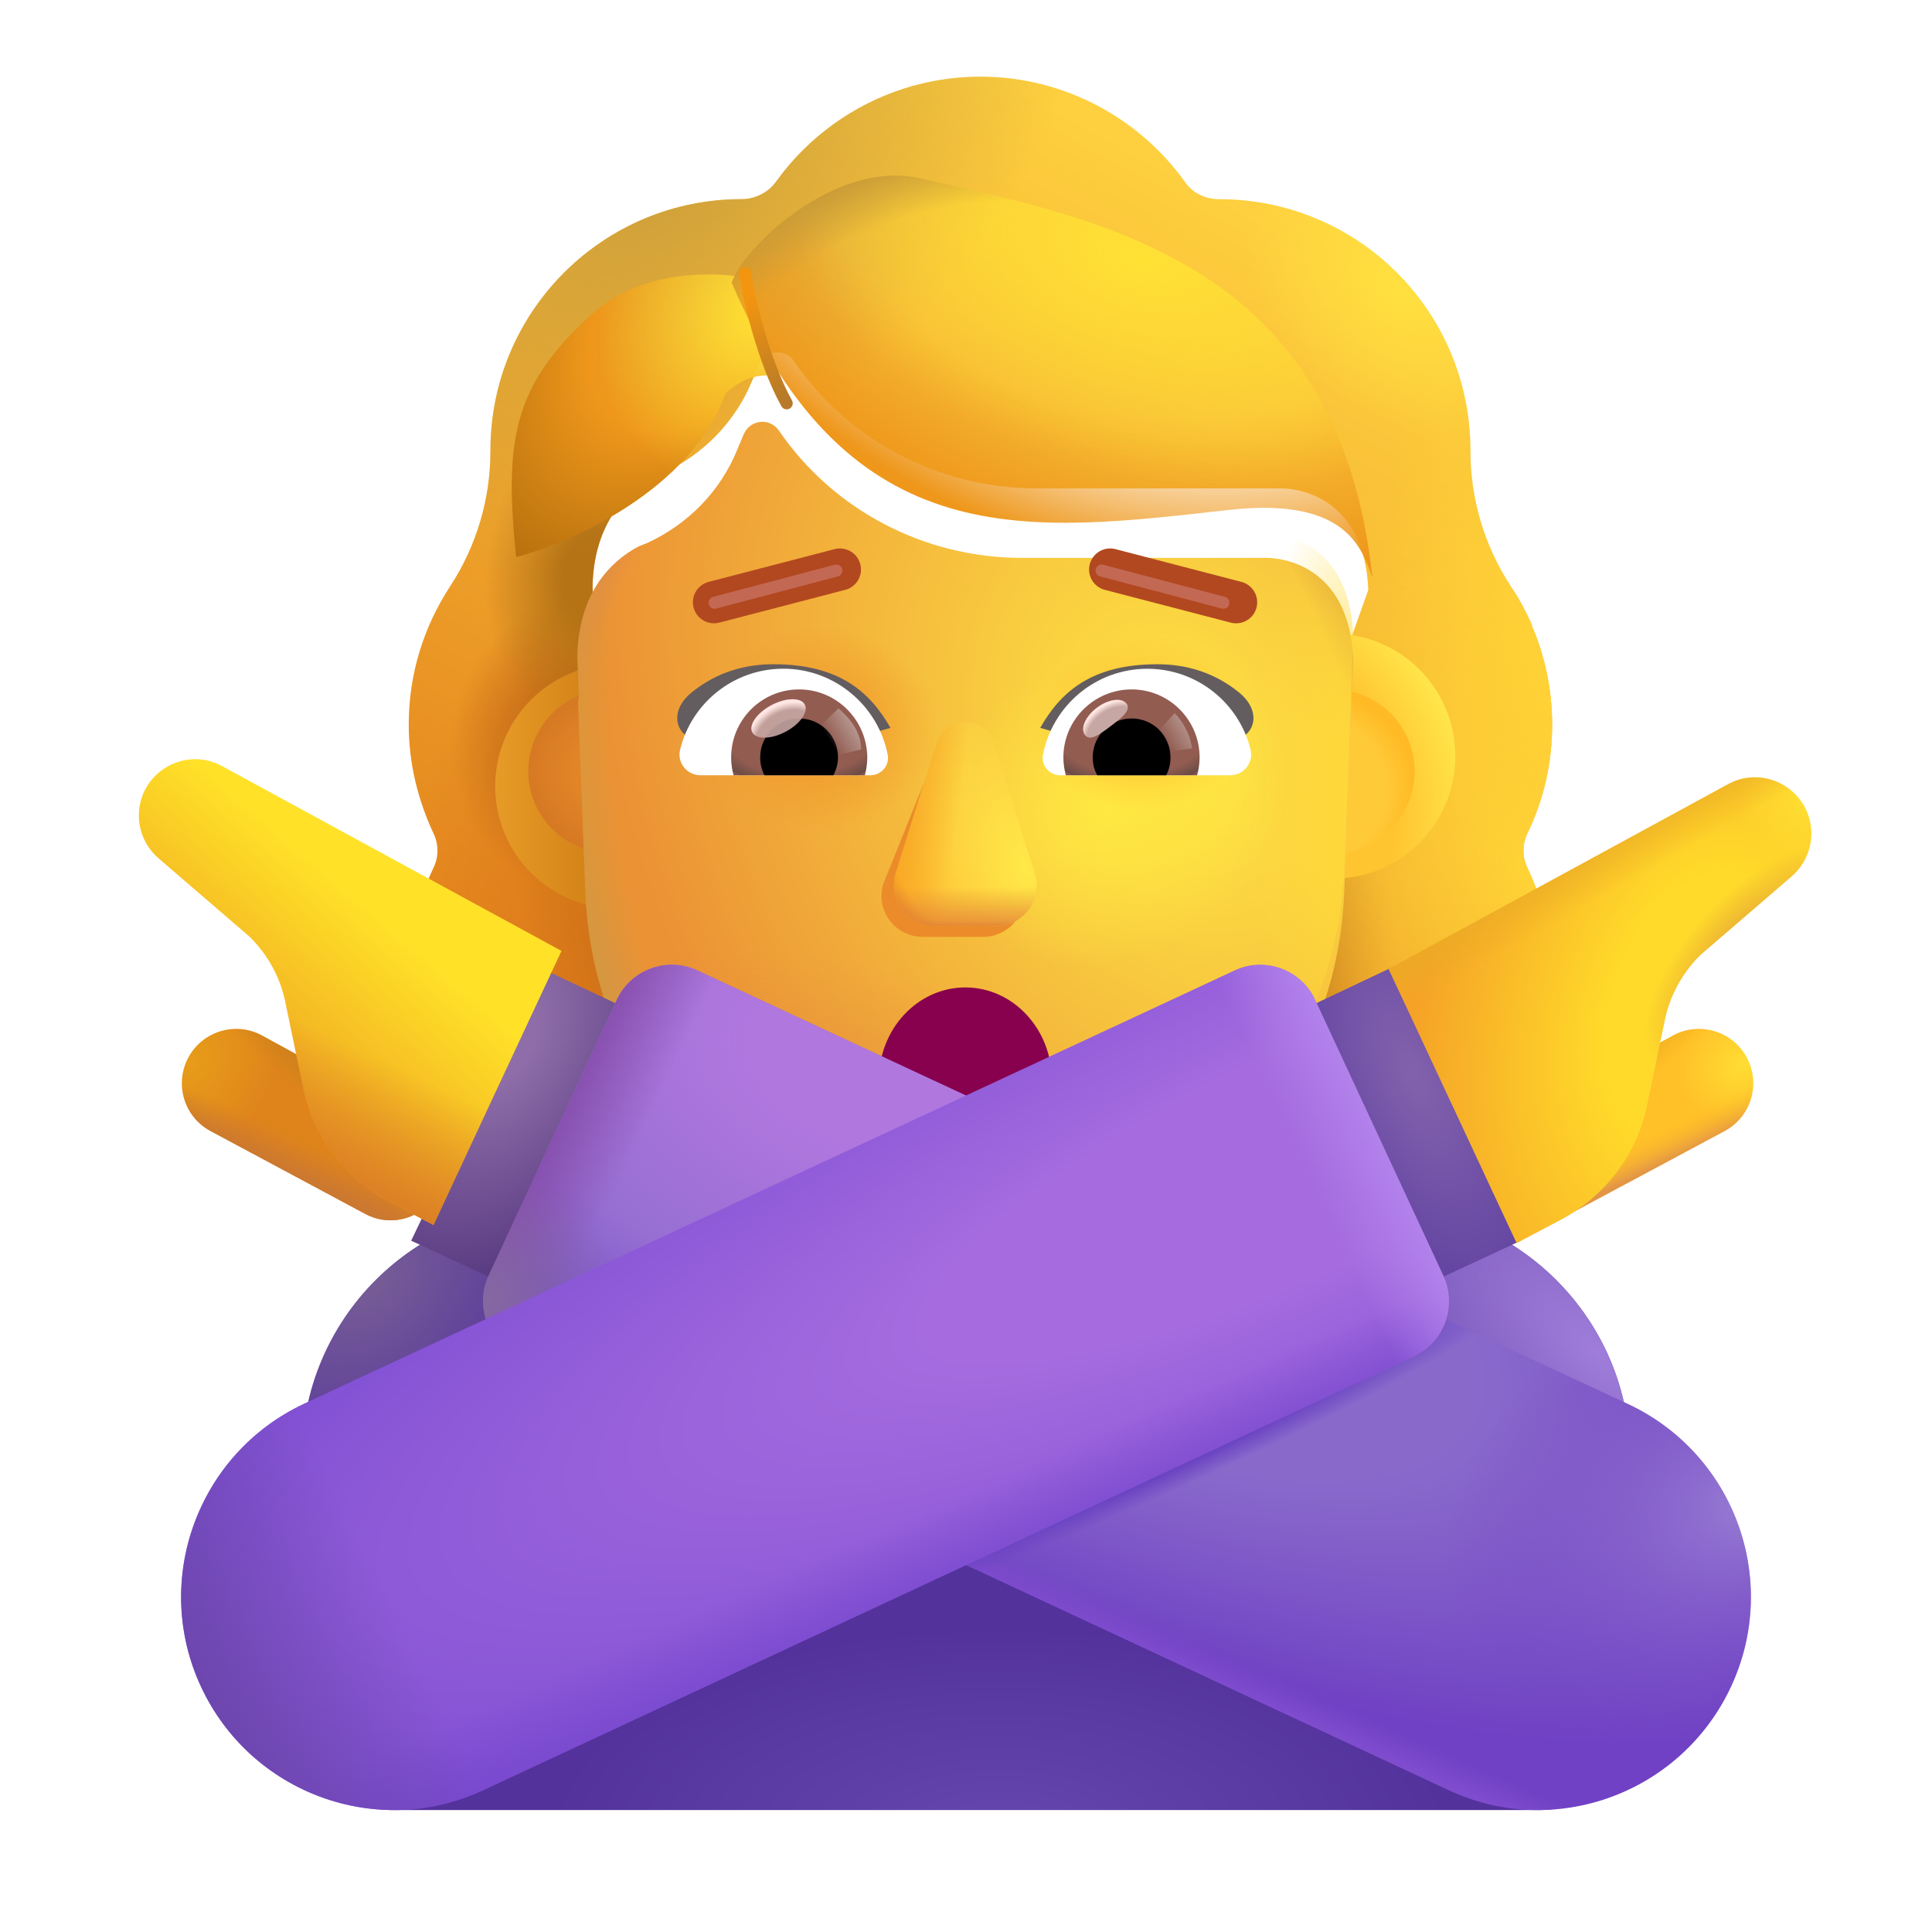 <svg width="32" height="32" viewBox="0 0 32 32" fill="none" xmlns="http://www.w3.org/2000/svg">
<g filter="url(#filter0_i_3987_24792)">
<path fill-rule="evenodd" clip-rule="evenodd" d="M25.049 14.551C25.317 14.002 25.458 13.39 25.458 12.752C25.458 12.163 25.336 11.61 25.119 11.106H25.126C25.024 10.878 24.91 10.662 24.771 10.459L24.769 10.455C24.335 9.791 24.105 9.013 24.105 8.222V8.209C24.105 5.912 22.242 4.049 19.945 4.049C19.715 4.049 19.498 3.947 19.371 3.755C18.618 2.709 17.38 2.02 15.989 2.02C14.598 2.02 13.36 2.709 12.607 3.755C12.48 3.934 12.263 4.049 12.033 4.049C11.997 4.049 11.961 4.049 11.926 4.05C9.678 4.107 7.873 5.948 7.873 8.209V8.222C7.873 9.013 7.643 9.791 7.209 10.455L7.206 10.46C6.774 11.122 6.52 11.899 6.52 12.752C6.52 13.403 6.674 14.002 6.929 14.551C7.018 14.73 7.018 14.947 6.929 15.126C6.674 15.662 6.52 16.261 6.52 16.899C6.52 19.145 8.332 20.957 10.578 20.957H21.4C23.646 20.957 25.458 19.145 25.458 16.899C25.458 16.261 25.305 15.662 25.049 15.126C24.96 14.947 24.96 14.73 25.049 14.551ZM9.59 11.181H9.574L11.086 14.152C11.241 17.686 12.62 14.152 15.989 14.152C19.358 14.152 20.826 18.085 20.982 14.551L22.414 10.52C22.346 8.95 21.209 8.84 20.982 8.84H16.922C15.318 8.84 13.805 8.055 12.9 6.73C12.745 6.511 12.422 6.55 12.318 6.794L12.215 7.039C11.93 7.746 11.387 8.287 10.715 8.595C10.695 8.602 10.673 8.612 10.65 8.621C10.627 8.631 10.605 8.641 10.585 8.647C10.288 8.801 9.59 9.265 9.564 10.461L9.577 10.847L9.59 11.181Z" fill="url(#paint0_linear_3987_24792)"/>
<path fill-rule="evenodd" clip-rule="evenodd" d="M25.049 14.551C25.317 14.002 25.458 13.39 25.458 12.752C25.458 12.163 25.336 11.61 25.119 11.106H25.126C25.024 10.878 24.91 10.662 24.771 10.459L24.769 10.455C24.335 9.791 24.105 9.013 24.105 8.222V8.209C24.105 5.912 22.242 4.049 19.945 4.049C19.715 4.049 19.498 3.947 19.371 3.755C18.618 2.709 17.38 2.02 15.989 2.02C14.598 2.02 13.36 2.709 12.607 3.755C12.48 3.934 12.263 4.049 12.033 4.049C11.997 4.049 11.961 4.049 11.926 4.05C9.678 4.107 7.873 5.948 7.873 8.209V8.222C7.873 9.013 7.643 9.791 7.209 10.455L7.206 10.46C6.774 11.122 6.52 11.899 6.52 12.752C6.52 13.403 6.674 14.002 6.929 14.551C7.018 14.73 7.018 14.947 6.929 15.126C6.674 15.662 6.52 16.261 6.52 16.899C6.52 19.145 8.332 20.957 10.578 20.957H21.4C23.646 20.957 25.458 19.145 25.458 16.899C25.458 16.261 25.305 15.662 25.049 15.126C24.96 14.947 24.96 14.73 25.049 14.551ZM9.59 11.181H9.574L11.086 14.152C11.241 17.686 12.62 14.152 15.989 14.152C19.358 14.152 20.826 18.085 20.982 14.551L22.414 10.52C22.346 8.95 21.209 8.84 20.982 8.84H16.922C15.318 8.84 13.805 8.055 12.9 6.73C12.745 6.511 12.422 6.55 12.318 6.794L12.215 7.039C11.93 7.746 11.387 8.287 10.715 8.595C10.695 8.602 10.673 8.612 10.65 8.621C10.627 8.631 10.605 8.641 10.585 8.647C10.288 8.801 9.59 9.265 9.564 10.461L9.577 10.847L9.59 11.181Z" fill="url(#paint1_radial_3987_24792)"/>
<path fill-rule="evenodd" clip-rule="evenodd" d="M25.049 14.551C25.317 14.002 25.458 13.39 25.458 12.752C25.458 12.163 25.336 11.61 25.119 11.106H25.126C25.024 10.878 24.91 10.662 24.771 10.459L24.769 10.455C24.335 9.791 24.105 9.013 24.105 8.222V8.209C24.105 5.912 22.242 4.049 19.945 4.049C19.715 4.049 19.498 3.947 19.371 3.755C18.618 2.709 17.38 2.02 15.989 2.02C14.598 2.02 13.36 2.709 12.607 3.755C12.48 3.934 12.263 4.049 12.033 4.049C11.997 4.049 11.961 4.049 11.926 4.05C9.678 4.107 7.873 5.948 7.873 8.209V8.222C7.873 9.013 7.643 9.791 7.209 10.455L7.206 10.46C6.774 11.122 6.52 11.899 6.52 12.752C6.52 13.403 6.674 14.002 6.929 14.551C7.018 14.73 7.018 14.947 6.929 15.126C6.674 15.662 6.52 16.261 6.52 16.899C6.52 19.145 8.332 20.957 10.578 20.957H21.4C23.646 20.957 25.458 19.145 25.458 16.899C25.458 16.261 25.305 15.662 25.049 15.126C24.96 14.947 24.96 14.73 25.049 14.551ZM9.59 11.181H9.574L11.086 14.152C11.241 17.686 12.62 14.152 15.989 14.152C19.358 14.152 20.826 18.085 20.982 14.551L22.414 10.52C22.346 8.95 21.209 8.84 20.982 8.84H16.922C15.318 8.84 13.805 8.055 12.9 6.73C12.745 6.511 12.422 6.55 12.318 6.794L12.215 7.039C11.93 7.746 11.387 8.287 10.715 8.595C10.695 8.602 10.673 8.612 10.65 8.621C10.627 8.631 10.605 8.641 10.585 8.647C10.288 8.801 9.59 9.265 9.564 10.461L9.577 10.847L9.59 11.181Z" fill="url(#paint2_radial_3987_24792)"/>
<path fill-rule="evenodd" clip-rule="evenodd" d="M25.049 14.551C25.317 14.002 25.458 13.39 25.458 12.752C25.458 12.163 25.336 11.61 25.119 11.106H25.126C25.024 10.878 24.91 10.662 24.771 10.459L24.769 10.455C24.335 9.791 24.105 9.013 24.105 8.222V8.209C24.105 5.912 22.242 4.049 19.945 4.049C19.715 4.049 19.498 3.947 19.371 3.755C18.618 2.709 17.38 2.02 15.989 2.02C14.598 2.02 13.36 2.709 12.607 3.755C12.48 3.934 12.263 4.049 12.033 4.049C11.997 4.049 11.961 4.049 11.926 4.05C9.678 4.107 7.873 5.948 7.873 8.209V8.222C7.873 9.013 7.643 9.791 7.209 10.455L7.206 10.46C6.774 11.122 6.52 11.899 6.52 12.752C6.52 13.403 6.674 14.002 6.929 14.551C7.018 14.73 7.018 14.947 6.929 15.126C6.674 15.662 6.52 16.261 6.52 16.899C6.52 19.145 8.332 20.957 10.578 20.957H21.4C23.646 20.957 25.458 19.145 25.458 16.899C25.458 16.261 25.305 15.662 25.049 15.126C24.96 14.947 24.96 14.73 25.049 14.551ZM9.59 11.181H9.574L11.086 14.152C11.241 17.686 12.62 14.152 15.989 14.152C19.358 14.152 20.826 18.085 20.982 14.551L22.414 10.52C22.346 8.95 21.209 8.84 20.982 8.84H16.922C15.318 8.84 13.805 8.055 12.9 6.73C12.745 6.511 12.422 6.55 12.318 6.794L12.215 7.039C11.93 7.746 11.387 8.287 10.715 8.595C10.695 8.602 10.673 8.612 10.65 8.621C10.627 8.631 10.605 8.641 10.585 8.647C10.288 8.801 9.59 9.265 9.564 10.461L9.577 10.847L9.59 11.181Z" fill="url(#paint3_radial_3987_24792)"/>
<path fill-rule="evenodd" clip-rule="evenodd" d="M25.049 14.551C25.317 14.002 25.458 13.39 25.458 12.752C25.458 12.163 25.336 11.61 25.119 11.106H25.126C25.024 10.878 24.91 10.662 24.771 10.459L24.769 10.455C24.335 9.791 24.105 9.013 24.105 8.222V8.209C24.105 5.912 22.242 4.049 19.945 4.049C19.715 4.049 19.498 3.947 19.371 3.755C18.618 2.709 17.38 2.02 15.989 2.02C14.598 2.02 13.36 2.709 12.607 3.755C12.48 3.934 12.263 4.049 12.033 4.049C11.997 4.049 11.961 4.049 11.926 4.05C9.678 4.107 7.873 5.948 7.873 8.209V8.222C7.873 9.013 7.643 9.791 7.209 10.455L7.206 10.46C6.774 11.122 6.52 11.899 6.52 12.752C6.52 13.403 6.674 14.002 6.929 14.551C7.018 14.73 7.018 14.947 6.929 15.126C6.674 15.662 6.52 16.261 6.52 16.899C6.52 19.145 8.332 20.957 10.578 20.957H21.4C23.646 20.957 25.458 19.145 25.458 16.899C25.458 16.261 25.305 15.662 25.049 15.126C24.96 14.947 24.96 14.73 25.049 14.551ZM9.59 11.181H9.574L11.086 14.152C11.241 17.686 12.62 14.152 15.989 14.152C19.358 14.152 20.826 18.085 20.982 14.551L22.414 10.52C22.346 8.95 21.209 8.84 20.982 8.84H16.922C15.318 8.84 13.805 8.055 12.9 6.73C12.745 6.511 12.422 6.55 12.318 6.794L12.215 7.039C11.93 7.746 11.387 8.287 10.715 8.595C10.695 8.602 10.673 8.612 10.65 8.621C10.627 8.631 10.605 8.641 10.585 8.647C10.288 8.801 9.59 9.265 9.564 10.461L9.577 10.847L9.59 11.181Z" fill="url(#paint4_radial_3987_24792)"/>
<path fill-rule="evenodd" clip-rule="evenodd" d="M25.049 14.551C25.317 14.002 25.458 13.39 25.458 12.752C25.458 12.163 25.336 11.61 25.119 11.106H25.126C25.024 10.878 24.91 10.662 24.771 10.459L24.769 10.455C24.335 9.791 24.105 9.013 24.105 8.222V8.209C24.105 5.912 22.242 4.049 19.945 4.049C19.715 4.049 19.498 3.947 19.371 3.755C18.618 2.709 17.38 2.02 15.989 2.02C14.598 2.02 13.36 2.709 12.607 3.755C12.48 3.934 12.263 4.049 12.033 4.049C11.997 4.049 11.961 4.049 11.926 4.05C9.678 4.107 7.873 5.948 7.873 8.209V8.222C7.873 9.013 7.643 9.791 7.209 10.455L7.206 10.46C6.774 11.122 6.52 11.899 6.52 12.752C6.52 13.403 6.674 14.002 6.929 14.551C7.018 14.73 7.018 14.947 6.929 15.126C6.674 15.662 6.52 16.261 6.52 16.899C6.52 19.145 8.332 20.957 10.578 20.957H21.4C23.646 20.957 25.458 19.145 25.458 16.899C25.458 16.261 25.305 15.662 25.049 15.126C24.96 14.947 24.96 14.73 25.049 14.551ZM9.59 11.181H9.574L11.086 14.152C11.241 17.686 12.62 14.152 15.989 14.152C19.358 14.152 20.826 18.085 20.982 14.551L22.414 10.52C22.346 8.95 21.209 8.84 20.982 8.84H16.922C15.318 8.84 13.805 8.055 12.9 6.73C12.745 6.511 12.422 6.55 12.318 6.794L12.215 7.039C11.93 7.746 11.387 8.287 10.715 8.595C10.695 8.602 10.673 8.612 10.65 8.621C10.627 8.631 10.605 8.641 10.585 8.647C10.288 8.801 9.59 9.265 9.564 10.461L9.577 10.847L9.59 11.181Z" fill="url(#paint5_radial_3987_24792)"/>
<path fill-rule="evenodd" clip-rule="evenodd" d="M25.049 14.551C25.317 14.002 25.458 13.39 25.458 12.752C25.458 12.163 25.336 11.61 25.119 11.106H25.126C25.024 10.878 24.91 10.662 24.771 10.459L24.769 10.455C24.335 9.791 24.105 9.013 24.105 8.222V8.209C24.105 5.912 22.242 4.049 19.945 4.049C19.715 4.049 19.498 3.947 19.371 3.755C18.618 2.709 17.38 2.02 15.989 2.02C14.598 2.02 13.36 2.709 12.607 3.755C12.48 3.934 12.263 4.049 12.033 4.049C11.997 4.049 11.961 4.049 11.926 4.05C9.678 4.107 7.873 5.948 7.873 8.209V8.222C7.873 9.013 7.643 9.791 7.209 10.455L7.206 10.46C6.774 11.122 6.52 11.899 6.52 12.752C6.52 13.403 6.674 14.002 6.929 14.551C7.018 14.73 7.018 14.947 6.929 15.126C6.674 15.662 6.52 16.261 6.52 16.899C6.52 19.145 8.332 20.957 10.578 20.957H21.4C23.646 20.957 25.458 19.145 25.458 16.899C25.458 16.261 25.305 15.662 25.049 15.126C24.96 14.947 24.96 14.73 25.049 14.551ZM9.59 11.181H9.574L11.086 14.152C11.241 17.686 12.62 14.152 15.989 14.152C19.358 14.152 20.826 18.085 20.982 14.551L22.414 10.52C22.346 8.95 21.209 8.84 20.982 8.84H16.922C15.318 8.84 13.805 8.055 12.9 6.73C12.745 6.511 12.422 6.55 12.318 6.794L12.215 7.039C11.93 7.746 11.387 8.287 10.715 8.595C10.695 8.602 10.673 8.612 10.65 8.621C10.627 8.631 10.605 8.641 10.585 8.647C10.288 8.801 9.59 9.265 9.564 10.461L9.577 10.847L9.59 11.181Z" fill="url(#paint6_radial_3987_24792)"/>
<path fill-rule="evenodd" clip-rule="evenodd" d="M25.049 14.551C25.317 14.002 25.458 13.39 25.458 12.752C25.458 12.163 25.336 11.61 25.119 11.106H25.126C25.024 10.878 24.91 10.662 24.771 10.459L24.769 10.455C24.335 9.791 24.105 9.013 24.105 8.222V8.209C24.105 5.912 22.242 4.049 19.945 4.049C19.715 4.049 19.498 3.947 19.371 3.755C18.618 2.709 17.38 2.02 15.989 2.02C14.598 2.02 13.36 2.709 12.607 3.755C12.48 3.934 12.263 4.049 12.033 4.049C11.997 4.049 11.961 4.049 11.926 4.05C9.678 4.107 7.873 5.948 7.873 8.209V8.222C7.873 9.013 7.643 9.791 7.209 10.455L7.206 10.46C6.774 11.122 6.52 11.899 6.52 12.752C6.52 13.403 6.674 14.002 6.929 14.551C7.018 14.73 7.018 14.947 6.929 15.126C6.674 15.662 6.52 16.261 6.52 16.899C6.52 19.145 8.332 20.957 10.578 20.957H21.4C23.646 20.957 25.458 19.145 25.458 16.899C25.458 16.261 25.305 15.662 25.049 15.126C24.96 14.947 24.96 14.73 25.049 14.551ZM9.59 11.181H9.574L11.086 14.152C11.241 17.686 12.62 14.152 15.989 14.152C19.358 14.152 20.826 18.085 20.982 14.551L22.414 10.52C22.346 8.95 21.209 8.84 20.982 8.84H16.922C15.318 8.84 13.805 8.055 12.9 6.73C12.745 6.511 12.422 6.55 12.318 6.794L12.215 7.039C11.93 7.746 11.387 8.287 10.715 8.595C10.695 8.602 10.673 8.612 10.65 8.621C10.627 8.631 10.605 8.641 10.585 8.647C10.288 8.801 9.59 9.265 9.564 10.461L9.577 10.847L9.59 11.181Z" fill="url(#paint7_radial_3987_24792)"/>
<path fill-rule="evenodd" clip-rule="evenodd" d="M25.049 14.551C25.317 14.002 25.458 13.39 25.458 12.752C25.458 12.163 25.336 11.61 25.119 11.106H25.126C25.024 10.878 24.91 10.662 24.771 10.459L24.769 10.455C24.335 9.791 24.105 9.013 24.105 8.222V8.209C24.105 5.912 22.242 4.049 19.945 4.049C19.715 4.049 19.498 3.947 19.371 3.755C18.618 2.709 17.38 2.02 15.989 2.02C14.598 2.02 13.36 2.709 12.607 3.755C12.48 3.934 12.263 4.049 12.033 4.049C11.997 4.049 11.961 4.049 11.926 4.05C9.678 4.107 7.873 5.948 7.873 8.209V8.222C7.873 9.013 7.643 9.791 7.209 10.455L7.206 10.46C6.774 11.122 6.52 11.899 6.52 12.752C6.52 13.403 6.674 14.002 6.929 14.551C7.018 14.73 7.018 14.947 6.929 15.126C6.674 15.662 6.52 16.261 6.52 16.899C6.52 19.145 8.332 20.957 10.578 20.957H21.4C23.646 20.957 25.458 19.145 25.458 16.899C25.458 16.261 25.305 15.662 25.049 15.126C24.96 14.947 24.96 14.73 25.049 14.551ZM9.59 11.181H9.574L11.086 14.152C11.241 17.686 12.62 14.152 15.989 14.152C19.358 14.152 20.826 18.085 20.982 14.551L22.414 10.52C22.346 8.95 21.209 8.84 20.982 8.84H16.922C15.318 8.84 13.805 8.055 12.9 6.73C12.745 6.511 12.422 6.55 12.318 6.794L12.215 7.039C11.93 7.746 11.387 8.287 10.715 8.595C10.695 8.602 10.673 8.612 10.65 8.621C10.627 8.631 10.605 8.641 10.585 8.647C10.288 8.801 9.59 9.265 9.564 10.461L9.577 10.847L9.59 11.181Z" fill="url(#paint8_radial_3987_24792)"/>
</g>
<g filter="url(#filter1_i_3987_24792)">
<path d="M10.081 14.803C11.201 14.803 12.11 13.894 12.11 12.774C12.11 11.653 11.201 10.745 10.081 10.745C8.96 10.745 8.052 11.653 8.052 12.774C8.052 13.894 8.96 14.803 10.081 14.803Z" fill="url(#paint9_linear_3987_24792)"/>
</g>
<g filter="url(#filter2_i_3987_24792)">
<path d="M22.076 14.803C23.197 14.803 24.105 13.894 24.105 12.774C24.105 11.653 23.197 10.745 22.076 10.745C20.955 10.745 20.047 11.653 20.047 12.774C20.047 13.894 20.955 14.803 22.076 14.803Z" fill="url(#paint10_radial_3987_24792)"/>
</g>
<g filter="url(#filter3_f_3987_24792)">
<path d="M22.076 14.128C22.824 14.128 23.43 13.522 23.43 12.774C23.43 12.026 22.824 11.419 22.076 11.419C21.328 11.419 20.722 12.026 20.722 12.774C20.722 13.522 21.328 14.128 22.076 14.128Z" fill="#FFCA38"/>
<path d="M22.076 14.128C22.824 14.128 23.43 13.522 23.43 12.774C23.43 12.026 22.824 11.419 22.076 11.419C21.328 11.419 20.722 12.026 20.722 12.774C20.722 13.522 21.328 14.128 22.076 14.128Z" fill="url(#paint11_radial_3987_24792)"/>
</g>
<g filter="url(#filter4_f_3987_24792)">
<path d="M10.105 14.128C10.853 14.128 11.459 13.522 11.459 12.774C11.459 12.026 10.853 11.419 10.105 11.419C9.357 11.419 8.751 12.026 8.751 12.774C8.751 13.522 9.357 14.128 10.105 14.128Z" fill="#E28527"/>
<path d="M10.105 14.128C10.853 14.128 11.459 13.522 11.459 12.774C11.459 12.026 10.853 11.419 10.105 11.419C9.357 11.419 8.751 12.026 8.751 12.774C8.751 13.522 9.357 14.128 10.105 14.128Z" fill="url(#paint12_radial_3987_24792)"/>
</g>
<g filter="url(#filter5_i_3987_24792)">
<path d="M9.574 11.181H9.59L9.577 10.847L9.564 10.461C9.59 9.265 10.288 8.801 10.585 8.647C10.605 8.641 10.627 8.631 10.65 8.621C10.673 8.612 10.695 8.602 10.715 8.596C11.387 8.287 11.93 7.746 12.215 7.039L12.318 6.794C12.422 6.55 12.745 6.511 12.9 6.73C13.805 8.055 15.318 8.84 16.922 8.84H20.982C21.209 8.84 22.346 8.95 22.414 10.52L22.264 14.395C22.109 17.929 19.349 20.302 15.981 20.302C12.612 20.302 9.853 17.929 9.697 14.395L9.574 11.181Z" fill="url(#paint13_radial_3987_24792)"/>
<path d="M9.574 11.181H9.59L9.577 10.847L9.564 10.461C9.59 9.265 10.288 8.801 10.585 8.647C10.605 8.641 10.627 8.631 10.65 8.621C10.673 8.612 10.695 8.602 10.715 8.596C11.387 8.287 11.93 7.746 12.215 7.039L12.318 6.794C12.422 6.55 12.745 6.511 12.9 6.73C13.805 8.055 15.318 8.84 16.922 8.84H20.982C21.209 8.84 22.346 8.95 22.414 10.52L22.264 14.395C22.109 17.929 19.349 20.302 15.981 20.302C12.612 20.302 9.853 17.929 9.697 14.395L9.574 11.181Z" fill="url(#paint14_radial_3987_24792)"/>
<path d="M9.574 11.181H9.59L9.577 10.847L9.564 10.461C9.59 9.265 10.288 8.801 10.585 8.647C10.605 8.641 10.627 8.631 10.65 8.621C10.673 8.612 10.695 8.602 10.715 8.596C11.387 8.287 11.93 7.746 12.215 7.039L12.318 6.794C12.422 6.55 12.745 6.511 12.9 6.73C13.805 8.055 15.318 8.84 16.922 8.84H20.982C21.209 8.84 22.346 8.95 22.414 10.52L22.264 14.395C22.109 17.929 19.349 20.302 15.981 20.302C12.612 20.302 9.853 17.929 9.697 14.395L9.574 11.181Z" fill="url(#paint15_radial_3987_24792)"/>
<path d="M9.574 11.181H9.59L9.577 10.847L9.564 10.461C9.59 9.265 10.288 8.801 10.585 8.647C10.605 8.641 10.627 8.631 10.65 8.621C10.673 8.612 10.695 8.602 10.715 8.596C11.387 8.287 11.93 7.746 12.215 7.039L12.318 6.794C12.422 6.55 12.745 6.511 12.9 6.73C13.805 8.055 15.318 8.84 16.922 8.84H20.982C21.209 8.84 22.346 8.95 22.414 10.52L22.264 14.395C22.109 17.929 19.349 20.302 15.981 20.302C12.612 20.302 9.853 17.929 9.697 14.395L9.574 11.181Z" fill="url(#paint16_radial_3987_24792)"/>
<path d="M9.574 11.181H9.59L9.577 10.847L9.564 10.461C9.59 9.265 10.288 8.801 10.585 8.647C10.605 8.641 10.627 8.631 10.65 8.621C10.673 8.612 10.695 8.602 10.715 8.596C11.387 8.287 11.93 7.746 12.215 7.039L12.318 6.794C12.422 6.55 12.745 6.511 12.9 6.73C13.805 8.055 15.318 8.84 16.922 8.84H20.982C21.209 8.84 22.346 8.95 22.414 10.52L22.264 14.395C22.109 17.929 19.349 20.302 15.981 20.302C12.612 20.302 9.853 17.929 9.697 14.395L9.574 11.181Z" fill="url(#paint17_radial_3987_24792)"/>
<path d="M9.574 11.181H9.59L9.577 10.847L9.564 10.461C9.59 9.265 10.288 8.801 10.585 8.647C10.605 8.641 10.627 8.631 10.65 8.621C10.673 8.612 10.695 8.602 10.715 8.596C11.387 8.287 11.93 7.746 12.215 7.039L12.318 6.794C12.422 6.55 12.745 6.511 12.9 6.73C13.805 8.055 15.318 8.84 16.922 8.84H20.982C21.209 8.84 22.346 8.95 22.414 10.52L22.264 14.395C22.109 17.929 19.349 20.302 15.981 20.302C12.612 20.302 9.853 17.929 9.697 14.395L9.574 11.181Z" fill="url(#paint18_radial_3987_24792)"/>
<path d="M9.574 11.181H9.59L9.577 10.847L9.564 10.461C9.59 9.265 10.288 8.801 10.585 8.647C10.605 8.641 10.627 8.631 10.65 8.621C10.673 8.612 10.695 8.602 10.715 8.596C11.387 8.287 11.93 7.746 12.215 7.039L12.318 6.794C12.422 6.55 12.745 6.511 12.9 6.73C13.805 8.055 15.318 8.84 16.922 8.84H20.982C21.209 8.84 22.346 8.95 22.414 10.52L22.264 14.395C22.109 17.929 19.349 20.302 15.981 20.302C12.612 20.302 9.853 17.929 9.697 14.395L9.574 11.181Z" fill="url(#paint19_radial_3987_24792)"/>
</g>
<path d="M9.574 11.181H9.59L9.577 10.847L9.564 10.461C9.59 9.265 10.288 8.801 10.585 8.647C10.605 8.641 10.627 8.631 10.65 8.621C10.673 8.612 10.695 8.602 10.715 8.596C11.387 8.287 11.93 7.746 12.215 7.039L12.318 6.794C12.422 6.55 12.745 6.511 12.9 6.73C13.805 8.055 15.318 8.84 16.922 8.84H20.982C21.209 8.84 22.346 8.95 22.414 10.52L22.264 14.395C22.109 17.929 19.349 20.302 15.981 20.302C12.612 20.302 9.853 17.929 9.697 14.395L9.574 11.181Z" fill="url(#paint20_radial_3987_24792)"/>
<g filter="url(#filter6_f_3987_24792)">
<path d="M15.494 12.493L14.632 14.636C14.495 15.077 14.823 15.518 15.289 15.518H16.28C16.745 15.518 17.073 15.071 16.937 14.636L16.266 12.493C16.123 12.018 15.644 12.018 15.494 12.493Z" fill="#EB8B29"/>
</g>
<g filter="url(#filter7_f_3987_24792)">
<path d="M15.507 12.318L14.837 14.462C14.7 14.903 15.028 15.344 15.493 15.344H16.485C16.95 15.344 17.278 14.896 17.141 14.462L16.471 12.318C16.328 11.843 15.658 11.843 15.507 12.318Z" fill="url(#paint21_linear_3987_24792)"/>
<path d="M15.507 12.318L14.837 14.462C14.7 14.903 15.028 15.344 15.493 15.344H16.485C16.95 15.344 17.278 14.896 17.141 14.462L16.471 12.318C16.328 11.843 15.658 11.843 15.507 12.318Z" fill="url(#paint22_radial_3987_24792)"/>
<path d="M15.507 12.318L14.837 14.462C14.7 14.903 15.028 15.344 15.493 15.344H16.485C16.95 15.344 17.278 14.896 17.141 14.462L16.471 12.318C16.328 11.843 15.658 11.843 15.507 12.318Z" fill="url(#paint23_linear_3987_24792)"/>
<path d="M15.507 12.318L14.837 14.462C14.7 14.903 15.028 15.344 15.493 15.344H16.485C16.95 15.344 17.278 14.896 17.141 14.462L16.471 12.318C16.328 11.843 15.658 11.843 15.507 12.318Z" fill="url(#paint24_linear_3987_24792)"/>
</g>
<path d="M15.507 12.318L14.837 14.462C14.7 14.903 15.028 15.344 15.493 15.344H16.485C16.95 15.344 17.278 14.896 17.141 14.462L16.471 12.318C16.328 11.843 15.658 11.843 15.507 12.318Z" fill="url(#paint25_linear_3987_24792)"/>
<path d="M15.507 12.318L14.837 14.462C14.7 14.903 15.028 15.344 15.493 15.344H16.485C16.95 15.344 17.278 14.896 17.141 14.462L16.471 12.318C16.328 11.843 15.658 11.843 15.507 12.318Z" fill="url(#paint26_radial_3987_24792)"/>
<g filter="url(#filter8_i_3987_24792)">
<path d="M17.429 12.056C17.764 11.467 18.273 11.002 19.368 11.002C19.847 11.002 20.309 11.135 20.72 11.467C21.059 11.741 21.014 12.092 20.752 12.223L20.05 12.623C19.228 12.358 18.32 12.322 17.429 12.056Z" fill="#635D5F"/>
</g>
<g filter="url(#filter9_i_3987_24792)">
<path d="M14.549 12.056C14.214 11.467 13.706 11.002 12.611 11.002C12.131 11.002 11.669 11.135 11.258 11.467C10.919 11.741 10.964 12.092 11.227 12.223L11.928 12.623C12.75 12.358 13.659 12.322 14.549 12.056Z" fill="#635D5F"/>
</g>
<path d="M19.004 11.077C19.827 11.077 20.523 11.644 20.712 12.412C20.769 12.632 20.6 12.841 20.375 12.841H17.561C17.382 12.841 17.239 12.678 17.275 12.499C17.433 11.69 18.145 11.077 19.004 11.077Z" fill="white"/>
<path d="M18.743 11.419C19.367 11.419 19.869 11.926 19.869 12.545C19.869 12.647 19.853 12.749 19.828 12.841H17.654C17.628 12.744 17.613 12.647 17.613 12.545C17.613 11.926 18.119 11.419 18.743 11.419Z" fill="url(#paint27_radial_3987_24792)"/>
<path d="M18.099 12.545C18.099 12.187 18.385 11.9 18.743 11.9C19.101 11.9 19.387 12.187 19.387 12.545C19.387 12.652 19.362 12.754 19.316 12.841H18.175C18.124 12.754 18.099 12.652 18.099 12.545Z" fill="black"/>
<g filter="url(#filter10_f_3987_24792)">
<path d="M18.66 11.657C18.741 11.764 18.573 11.895 18.382 12.038C18.192 12.18 18.05 12.28 17.97 12.173C17.89 12.066 17.98 11.863 18.17 11.721C18.361 11.579 18.58 11.55 18.66 11.657Z" fill="#C7A7A3"/>
<path d="M18.66 11.657C18.741 11.764 18.573 11.895 18.382 12.038C18.192 12.18 18.05 12.28 17.97 12.173C17.89 12.066 17.98 11.863 18.17 11.721C18.361 11.579 18.58 11.55 18.66 11.657Z" fill="url(#paint28_radial_3987_24792)"/>
</g>
<g filter="url(#filter11_f_3987_24792)">
<path d="M19.745 12.396C19.704 12.105 19.534 11.886 19.454 11.813L19.126 12.173L19.274 12.46L19.745 12.396Z" fill="url(#paint29_linear_3987_24792)"/>
</g>
<path d="M12.974 11.076C12.151 11.076 11.455 11.644 11.266 12.412C11.209 12.632 11.378 12.841 11.603 12.841H14.417C14.596 12.841 14.739 12.678 14.703 12.499C14.544 11.69 13.828 11.076 12.974 11.076Z" fill="white"/>
<path d="M13.235 11.419C12.611 11.419 12.11 11.926 12.11 12.545C12.11 12.647 12.125 12.749 12.15 12.841H14.325C14.35 12.744 14.365 12.647 14.365 12.545C14.36 11.926 13.859 11.419 13.235 11.419Z" fill="url(#paint30_radial_3987_24792)"/>
<path d="M13.88 12.545C13.88 12.187 13.593 11.9 13.235 11.9C12.877 11.9 12.591 12.187 12.591 12.545C12.591 12.652 12.616 12.754 12.662 12.841H13.803C13.849 12.754 13.88 12.652 13.88 12.545Z" fill="black"/>
<g filter="url(#filter12_f_3987_24792)">
<path d="M14.263 12.412C14.263 12.049 13.967 11.806 13.887 11.733L13.524 12.085L13.748 12.54L14.263 12.412Z" fill="url(#paint31_linear_3987_24792)"/>
</g>
<g filter="url(#filter13_f_3987_24792)">
<ellipse cx="12.895" cy="11.9" rx="0.491" ry="0.249" transform="rotate(-27.914 12.895 11.9)" fill="#C7A7A3" fill-opacity="0.9"/>
<ellipse cx="12.895" cy="11.9" rx="0.491" ry="0.249" transform="rotate(-27.914 12.895 11.9)" fill="url(#paint32_radial_3987_24792)"/>
</g>
<g filter="url(#filter14_f_3987_24792)">
<path d="M9.818 5.19C10.601 4.493 11.73 4.486 12.364 4.599L12.872 6.226C12.547 6.177 12.259 6.289 12.016 6.522C11.441 8.111 9.465 8.988 8.549 9.227C8.359 7.346 8.465 6.395 9.818 5.19Z" fill="url(#paint33_radial_3987_24792)"/>
<path d="M9.818 5.19C10.601 4.493 11.73 4.486 12.364 4.599L12.872 6.226C12.547 6.177 12.259 6.289 12.016 6.522C11.441 8.111 9.465 8.988 8.549 9.227C8.359 7.346 8.465 6.395 9.818 5.19Z" fill="url(#paint34_radial_3987_24792)"/>
</g>
<g filter="url(#filter15_f_3987_24792)">
<path d="M15.228 2.95C13.8 2.635 12.269 4.155 12.121 4.683C14.066 9.248 17.052 8.813 20.364 8.445C22.347 8.225 22.562 9.129 22.731 9.565C22.182 4.451 18.483 3.669 15.228 2.95Z" fill="url(#paint35_radial_3987_24792)"/>
<path d="M15.228 2.95C13.8 2.635 12.269 4.155 12.121 4.683C14.066 9.248 17.052 8.813 20.364 8.445C22.347 8.225 22.562 9.129 22.731 9.565C22.182 4.451 18.483 3.669 15.228 2.95Z" fill="url(#paint36_radial_3987_24792)"/>
<path d="M15.228 2.95C13.8 2.635 12.269 4.155 12.121 4.683C14.066 9.248 17.052 8.813 20.364 8.445C22.347 8.225 22.562 9.129 22.731 9.565C22.182 4.451 18.483 3.669 15.228 2.95Z" fill="url(#paint37_radial_3987_24792)"/>
</g>
<g filter="url(#filter16_f_3987_24792)">
<path d="M12.343 4.525C12.373 4.831 12.639 5.983 13.03 6.68" stroke="url(#paint38_linear_3987_24792)" stroke-width="0.2" stroke-linecap="round"/>
</g>
<g filter="url(#filter17_i_3987_24792)">
<path d="M11.388 10.164C11.339 9.977 11.451 9.786 11.637 9.738L13.724 9.195C13.91 9.147 14.1 9.258 14.149 9.445C14.198 9.631 14.086 9.822 13.899 9.87L11.813 10.413C11.627 10.461 11.437 10.35 11.388 10.164Z" fill="#B24820"/>
</g>
<g filter="url(#filter18_i_3987_24792)">
<path d="M20.712 10.164C20.76 9.977 20.648 9.786 20.462 9.738L18.375 9.195C18.189 9.147 17.999 9.258 17.95 9.445C17.901 9.631 18.013 9.822 18.2 9.87L20.286 10.413C20.473 10.461 20.663 10.35 20.712 10.164Z" fill="#B24820"/>
</g>
<g filter="url(#filter19_f_3987_24792)">
<path d="M11.836 9.983L13.853 9.45" stroke="#C36853" stroke-width="0.2" stroke-linecap="round"/>
</g>
<g filter="url(#filter20_f_3987_24792)">
<path d="M20.263 9.983L18.246 9.45" stroke="#C36853" stroke-width="0.2" stroke-linecap="round"/>
</g>
<path d="M15.989 19.43C16.78 19.43 17.422 18.742 17.422 17.893C17.422 17.044 16.78 16.355 15.989 16.355C15.198 16.355 14.556 17.044 14.556 17.893C14.556 18.742 15.198 19.43 15.989 19.43Z" fill="#88014E"/>
<path d="M25.5 29.98H6.5C5.67 29.98 5 29.31 5 28.48V24.15C5 21.85 6.87 19.98 9.17 19.98H22.83C25.13 19.98 27 21.85 27 24.15V28.48C27 29.31 26.33 29.98 25.5 29.98Z" fill="url(#paint39_radial_3987_24792)"/>
<path d="M25.5 29.98H6.5C5.67 29.98 5 29.31 5 28.48V24.15C5 21.85 6.87 19.98 9.17 19.98H22.83C25.13 19.98 27 21.85 27 24.15V28.48C27 29.31 26.33 29.98 25.5 29.98Z" fill="url(#paint40_radial_3987_24792)"/>
<path d="M25.5 29.98H6.5C5.67 29.98 5 29.31 5 28.48V24.15C5 21.85 6.87 19.98 9.17 19.98H22.83C25.13 19.98 27 21.85 27 24.15V28.48C27 29.31 26.33 29.98 25.5 29.98Z" fill="url(#paint41_radial_3987_24792)"/>
<path d="M6.81 20.55L9.09 21.61L11.2 17.09L8.97 16.04L6.81 20.55Z" fill="url(#paint42_radial_3987_24792)"/>
<path d="M11.56 16.078L26.967 23.256C28.728 24.082 29.493 26.179 28.668 27.943C27.842 29.707 25.749 30.474 23.988 29.647L8.581 22.459C8.078 22.228 7.856 21.623 8.098 21.119L10.221 16.552C10.453 16.058 11.057 15.836 11.56 16.078Z" fill="url(#paint43_radial_3987_24792)"/>
<path d="M11.56 16.078L26.967 23.256C28.728 24.082 29.493 26.179 28.668 27.943C27.842 29.707 25.749 30.474 23.988 29.647L8.581 22.459C8.078 22.228 7.856 21.623 8.098 21.119L10.221 16.552C10.453 16.058 11.057 15.836 11.56 16.078Z" fill="url(#paint44_radial_3987_24792)"/>
<path d="M11.56 16.078L26.967 23.256C28.728 24.082 29.493 26.179 28.668 27.943C27.842 29.707 25.749 30.474 23.988 29.647L8.581 22.459C8.078 22.228 7.856 21.623 8.098 21.119L10.221 16.552C10.453 16.058 11.057 15.836 11.56 16.078Z" fill="url(#paint45_radial_3987_24792)"/>
<path d="M11.56 16.078L26.967 23.256C28.728 24.082 29.493 26.179 28.668 27.943C27.842 29.707 25.749 30.474 23.988 29.647L8.581 22.459C8.078 22.228 7.856 21.623 8.098 21.119L10.221 16.552C10.453 16.058 11.057 15.836 11.56 16.078Z" fill="url(#paint46_linear_3987_24792)"/>
<path d="M11.56 16.078L26.967 23.256C28.728 24.082 29.493 26.179 28.668 27.943C27.842 29.707 25.749 30.474 23.988 29.647L8.581 22.459C8.078 22.228 7.856 21.623 8.098 21.119L10.221 16.552C10.453 16.058 11.057 15.836 11.56 16.078Z" fill="url(#paint47_radial_3987_24792)"/>
<path d="M11.56 16.078L26.967 23.256C28.728 24.082 29.493 26.179 28.668 27.943C27.842 29.707 25.749 30.474 23.988 29.647L8.581 22.459C8.078 22.228 7.856 21.623 8.098 21.119L10.221 16.552C10.453 16.058 11.057 15.836 11.56 16.078Z" fill="url(#paint48_linear_3987_24792)"/>
<path d="M11.56 16.078L26.967 23.256C28.728 24.082 29.493 26.179 28.668 27.943C27.842 29.707 25.749 30.474 23.988 29.647L8.581 22.459C8.078 22.228 7.856 21.623 8.098 21.119L10.221 16.552C10.453 16.058 11.057 15.836 11.56 16.078Z" fill="url(#paint49_radial_3987_24792)"/>
<path d="M25.19 20.55L22.91 21.61L20.8 17.09L23.06 16.02L25.19 20.55Z" fill="url(#paint50_radial_3987_24792)"/>
<path d="M20.44 16.078L5.033 23.251C3.272 24.078 2.507 26.177 3.332 27.942C4.158 29.707 6.251 30.474 8.012 29.647L23.419 22.464C23.922 22.232 24.143 21.627 23.902 21.122L21.779 16.553C21.547 16.058 20.943 15.836 20.44 16.078Z" fill="url(#paint51_radial_3987_24792)"/>
<path d="M20.44 16.078L5.033 23.251C3.272 24.078 2.507 26.177 3.332 27.942C4.158 29.707 6.251 30.474 8.012 29.647L23.419 22.464C23.922 22.232 24.143 21.627 23.902 21.122L21.779 16.553C21.547 16.058 20.943 15.836 20.44 16.078Z" fill="url(#paint52_linear_3987_24792)"/>
<path d="M20.44 16.078L5.033 23.251C3.272 24.078 2.507 26.177 3.332 27.942C4.158 29.707 6.251 30.474 8.012 29.647L23.419 22.464C23.922 22.232 24.143 21.627 23.902 21.122L21.779 16.553C21.547 16.058 20.943 15.836 20.44 16.078Z" fill="url(#paint53_linear_3987_24792)"/>
<path d="M20.44 16.078L5.033 23.251C3.272 24.078 2.507 26.177 3.332 27.942C4.158 29.707 6.251 30.474 8.012 29.647L23.419 22.464C23.922 22.232 24.143 21.627 23.902 21.122L21.779 16.553C21.547 16.058 20.943 15.836 20.44 16.078Z" fill="url(#paint54_linear_3987_24792)"/>
<path d="M24.75 19.783C24.514 19.354 24.671 18.815 25.101 18.58L27.709 17.152C28.144 16.914 28.691 17.074 28.929 17.509V17.509C29.169 17.948 29.005 18.497 28.565 18.733L25.944 20.137C25.516 20.366 24.984 20.208 24.75 19.783V19.783Z" fill="url(#paint55_radial_3987_24792)"/>
<path d="M24.75 19.783C24.514 19.354 24.671 18.815 25.101 18.58L27.709 17.152C28.144 16.914 28.691 17.074 28.929 17.509V17.509C29.169 17.948 29.005 18.497 28.565 18.733L25.944 20.137C25.516 20.366 24.984 20.208 24.75 19.783V19.783Z" fill="url(#paint56_linear_3987_24792)"/>
<path d="M24.75 19.783C24.514 19.354 24.671 18.815 25.101 18.58L27.709 17.152C28.144 16.914 28.691 17.074 28.929 17.509V17.509C29.169 17.948 29.005 18.497 28.565 18.733L25.944 20.137C25.516 20.366 24.984 20.208 24.75 19.783V19.783Z" fill="url(#paint57_linear_3987_24792)"/>
<path d="M7.246 19.753C7.482 19.324 7.325 18.785 6.895 18.55L4.342 17.152C3.907 16.914 3.361 17.074 3.123 17.509V17.509C2.883 17.948 3.046 18.497 3.487 18.733L6.052 20.107C6.48 20.336 7.012 20.178 7.246 19.753V19.753Z" fill="url(#paint58_radial_3987_24792)"/>
<path d="M7.246 19.753C7.482 19.324 7.325 18.785 6.895 18.55L4.342 17.152C3.907 16.914 3.361 17.074 3.123 17.509V17.509C2.883 17.948 3.046 18.497 3.487 18.733L6.052 20.107C6.48 20.336 7.012 20.178 7.246 19.753V19.753Z" fill="url(#paint59_linear_3987_24792)"/>
<path d="M7.246 19.753C7.482 19.324 7.325 18.785 6.895 18.55L4.342 17.152C3.907 16.914 3.361 17.074 3.123 17.509V17.509C2.883 17.948 3.046 18.497 3.487 18.733L6.052 20.107C6.48 20.336 7.012 20.178 7.246 19.753V19.753Z" fill="url(#paint60_linear_3987_24792)"/>
<path d="M23 16.05L25.12 20.59L25.84 20.21C26.58 19.82 27.11 19.13 27.28 18.31L27.57 16.92C27.65 16.5 27.86 16.12 28.16 15.82L29.67 14.52C29.88 14.34 30 14.08 30 13.81C30 13.1 29.24 12.65 28.62 12.99L23 16.05Z" fill="url(#paint61_radial_3987_24792)"/>
<path d="M23 16.05L25.12 20.59L25.84 20.21C26.58 19.82 27.11 19.13 27.28 18.31L27.57 16.92C27.65 16.5 27.86 16.12 28.16 15.82L29.67 14.52C29.88 14.34 30 14.08 30 13.81C30 13.1 29.24 12.65 28.62 12.99L23 16.05Z" fill="url(#paint62_radial_3987_24792)"/>
<path d="M23 16.05L25.12 20.59L25.84 20.21C26.58 19.82 27.11 19.13 27.28 18.31L27.57 16.92C27.65 16.5 27.86 16.12 28.16 15.82L29.67 14.52C29.88 14.34 30 14.08 30 13.81C30 13.1 29.24 12.65 28.62 12.99L23 16.05Z" fill="url(#paint63_radial_3987_24792)"/>
<path d="M23 16.05L25.12 20.59L25.84 20.21C26.58 19.82 27.11 19.13 27.28 18.31L27.57 16.92C27.65 16.5 27.86 16.12 28.16 15.82L29.67 14.52C29.88 14.34 30 14.08 30 13.81C30 13.1 29.24 12.65 28.62 12.99L23 16.05Z" fill="url(#paint64_linear_3987_24792)"/>
<g filter="url(#filter21_i_3987_24792)">
<path d="M9 16.05L6.88 20.59L6.16 20.21C5.42 19.82 4.89 19.13 4.72 18.31L4.43 16.92C4.35 16.5 4.14 16.12 3.84 15.82L2.33 14.52C2.12 14.34 2 14.08 2 13.81C2 13.1 2.76 12.65 3.38 12.99L9 16.05Z" fill="url(#paint65_linear_3987_24792)"/>
<path d="M9 16.05L6.88 20.59L6.16 20.21C5.42 19.82 4.89 19.13 4.72 18.31L4.43 16.92C4.35 16.5 4.14 16.12 3.84 15.82L2.33 14.52C2.12 14.34 2 14.08 2 13.81C2 13.1 2.76 12.65 3.38 12.99L9 16.05Z" fill="url(#paint66_linear_3987_24792)"/>
</g>
<defs>
<filter id="filter0_i_3987_24792" x="6.52" y="1.27" width="19.187" height="19.687" filterUnits="userSpaceOnUse" color-interpolation-filters="sRGB">
<feFlood flood-opacity="0" result="BackgroundImageFix"/>
<feBlend mode="normal" in="SourceGraphic" in2="BackgroundImageFix" result="shape"/>
<feColorMatrix in="SourceAlpha" type="matrix" values="0 0 0 0 0 0 0 0 0 0 0 0 0 0 0 0 0 0 127 0" result="hardAlpha"/>
<feOffset dx="0.25" dy="-0.75"/>
<feGaussianBlur stdDeviation="0.75"/>
<feComposite in2="hardAlpha" operator="arithmetic" k2="-1" k3="1"/>
<feColorMatrix type="matrix" values="0 0 0 0 0.629 0 0 0 0 0.415 0 0 0 0 0.184 0 0 0 1 0"/>
<feBlend mode="normal" in2="shape" result="effect1_innerShadow_3987_24792"/>
</filter>
<filter id="filter1_i_3987_24792" x="8.052" y="10.745" width="4.208" height="4.308" filterUnits="userSpaceOnUse" color-interpolation-filters="sRGB">
<feFlood flood-opacity="0" result="BackgroundImageFix"/>
<feBlend mode="normal" in="SourceGraphic" in2="BackgroundImageFix" result="shape"/>
<feColorMatrix in="SourceAlpha" type="matrix" values="0 0 0 0 0 0 0 0 0 0 0 0 0 0 0 0 0 0 127 0" result="hardAlpha"/>
<feOffset dx="0.15" dy="0.25"/>
<feGaussianBlur stdDeviation="0.25"/>
<feComposite in2="hardAlpha" operator="arithmetic" k2="-1" k3="1"/>
<feColorMatrix type="matrix" values="0 0 0 0 0.835 0 0 0 0 0.627 0 0 0 0 0.306 0 0 0 1 0"/>
<feBlend mode="normal" in2="shape" result="effect1_innerShadow_3987_24792"/>
</filter>
<filter id="filter2_i_3987_24792" x="20.047" y="10.495" width="4.058" height="4.308" filterUnits="userSpaceOnUse" color-interpolation-filters="sRGB">
<feFlood flood-opacity="0" result="BackgroundImageFix"/>
<feBlend mode="normal" in="SourceGraphic" in2="BackgroundImageFix" result="shape"/>
<feColorMatrix in="SourceAlpha" type="matrix" values="0 0 0 0 0 0 0 0 0 0 0 0 0 0 0 0 0 0 127 0" result="hardAlpha"/>
<feOffset dy="-0.25"/>
<feGaussianBlur stdDeviation="0.25"/>
<feComposite in2="hardAlpha" operator="arithmetic" k2="-1" k3="1"/>
<feColorMatrix type="matrix" values="0 0 0 0 0.937 0 0 0 0 0.576 0 0 0 0 0.341 0 0 0 1 0"/>
<feBlend mode="normal" in2="shape" result="effect1_innerShadow_3987_24792"/>
</filter>
<filter id="filter3_f_3987_24792" x="20.222" y="10.919" width="3.709" height="3.709" filterUnits="userSpaceOnUse" color-interpolation-filters="sRGB">
<feFlood flood-opacity="0" result="BackgroundImageFix"/>
<feBlend mode="normal" in="SourceGraphic" in2="BackgroundImageFix" result="shape"/>
<feGaussianBlur stdDeviation="0.25" result="effect1_foregroundBlur_3987_24792"/>
</filter>
<filter id="filter4_f_3987_24792" x="8.501" y="11.169" width="3.209" height="3.209" filterUnits="userSpaceOnUse" color-interpolation-filters="sRGB">
<feFlood flood-opacity="0" result="BackgroundImageFix"/>
<feBlend mode="normal" in="SourceGraphic" in2="BackgroundImageFix" result="shape"/>
<feGaussianBlur stdDeviation="0.125" result="effect1_foregroundBlur_3987_24792"/>
</filter>
<filter id="filter5_i_3987_24792" x="9.564" y="6.586" width="12.85" height="14.115" filterUnits="userSpaceOnUse" color-interpolation-filters="sRGB">
<feFlood flood-opacity="0" result="BackgroundImageFix"/>
<feBlend mode="normal" in="SourceGraphic" in2="BackgroundImageFix" result="shape"/>
<feColorMatrix in="SourceAlpha" type="matrix" values="0 0 0 0 0 0 0 0 0 0 0 0 0 0 0 0 0 0 127 0" result="hardAlpha"/>
<feOffset dy="0.4"/>
<feGaussianBlur stdDeviation="0.3"/>
<feComposite in2="hardAlpha" operator="arithmetic" k2="-1" k3="1"/>
<feColorMatrix type="matrix" values="0 0 0 0 0.925 0 0 0 0 0.529 0 0 0 0 0.137 0 0 0 1 0"/>
<feBlend mode="normal" in2="shape" result="effect1_innerShadow_3987_24792"/>
</filter>
<filter id="filter6_f_3987_24792" x="14.101" y="11.637" width="3.367" height="4.382" filterUnits="userSpaceOnUse" color-interpolation-filters="sRGB">
<feFlood flood-opacity="0" result="BackgroundImageFix"/>
<feBlend mode="normal" in="SourceGraphic" in2="BackgroundImageFix" result="shape"/>
<feGaussianBlur stdDeviation="0.25" result="effect1_foregroundBlur_3987_24792"/>
</filter>
<filter id="filter7_f_3987_24792" x="14.556" y="11.712" width="2.867" height="3.882" filterUnits="userSpaceOnUse" color-interpolation-filters="sRGB">
<feFlood flood-opacity="0" result="BackgroundImageFix"/>
<feBlend mode="normal" in="SourceGraphic" in2="BackgroundImageFix" result="shape"/>
<feGaussianBlur stdDeviation="0.125" result="effect1_foregroundBlur_3987_24792"/>
</filter>
<filter id="filter8_i_3987_24792" x="17.229" y="11.002" width="3.732" height="1.621" filterUnits="userSpaceOnUse" color-interpolation-filters="sRGB">
<feFlood flood-opacity="0" result="BackgroundImageFix"/>
<feBlend mode="normal" in="SourceGraphic" in2="BackgroundImageFix" result="shape"/>
<feColorMatrix in="SourceAlpha" type="matrix" values="0 0 0 0 0 0 0 0 0 0 0 0 0 0 0 0 0 0 127 0" result="hardAlpha"/>
<feOffset dx="-0.2"/>
<feGaussianBlur stdDeviation="0.2"/>
<feComposite in2="hardAlpha" operator="arithmetic" k2="-1" k3="1"/>
<feColorMatrix type="matrix" values="0 0 0 0 0.141 0 0 0 0 0.086 0 0 0 0 0.176 0 0 0 1 0"/>
<feBlend mode="normal" in2="shape" result="effect1_innerShadow_3987_24792"/>
</filter>
<filter id="filter9_i_3987_24792" x="11.017" y="11.002" width="3.732" height="1.621" filterUnits="userSpaceOnUse" color-interpolation-filters="sRGB">
<feFlood flood-opacity="0" result="BackgroundImageFix"/>
<feBlend mode="normal" in="SourceGraphic" in2="BackgroundImageFix" result="shape"/>
<feColorMatrix in="SourceAlpha" type="matrix" values="0 0 0 0 0 0 0 0 0 0 0 0 0 0 0 0 0 0 127 0" result="hardAlpha"/>
<feOffset dx="0.2"/>
<feGaussianBlur stdDeviation="0.125"/>
<feComposite in2="hardAlpha" operator="arithmetic" k2="-1" k3="1"/>
<feColorMatrix type="matrix" values="0 0 0 0 0.133 0 0 0 0 0.078 0 0 0 0 0.169 0 0 0 1 0"/>
<feBlend mode="normal" in2="shape" result="effect1_innerShadow_3987_24792"/>
</filter>
<filter id="filter10_f_3987_24792" x="17.841" y="11.492" width="0.94" height="0.826" filterUnits="userSpaceOnUse" color-interpolation-filters="sRGB">
<feFlood flood-opacity="0" result="BackgroundImageFix"/>
<feBlend mode="normal" in="SourceGraphic" in2="BackgroundImageFix" result="shape"/>
<feGaussianBlur stdDeviation="0.05" result="effect1_foregroundBlur_3987_24792"/>
</filter>
<filter id="filter11_f_3987_24792" x="18.926" y="11.613" width="1.019" height="1.047" filterUnits="userSpaceOnUse" color-interpolation-filters="sRGB">
<feFlood flood-opacity="0" result="BackgroundImageFix"/>
<feBlend mode="normal" in="SourceGraphic" in2="BackgroundImageFix" result="shape"/>
<feGaussianBlur stdDeviation="0.1" result="effect1_foregroundBlur_3987_24792"/>
</filter>
<filter id="filter12_f_3987_24792" x="13.324" y="11.533" width="1.139" height="1.207" filterUnits="userSpaceOnUse" color-interpolation-filters="sRGB">
<feFlood flood-opacity="0" result="BackgroundImageFix"/>
<feBlend mode="normal" in="SourceGraphic" in2="BackgroundImageFix" result="shape"/>
<feGaussianBlur stdDeviation="0.1" result="effect1_foregroundBlur_3987_24792"/>
</filter>
<filter id="filter13_f_3987_24792" x="12.346" y="11.482" width="1.099" height="0.836" filterUnits="userSpaceOnUse" color-interpolation-filters="sRGB">
<feFlood flood-opacity="0" result="BackgroundImageFix"/>
<feBlend mode="normal" in="SourceGraphic" in2="BackgroundImageFix" result="shape"/>
<feGaussianBlur stdDeviation="0.05" result="effect1_foregroundBlur_3987_24792"/>
</filter>
<filter id="filter14_f_3987_24792" x="8.077" y="4.145" width="5.195" height="5.483" filterUnits="userSpaceOnUse" color-interpolation-filters="sRGB">
<feFlood flood-opacity="0" result="BackgroundImageFix"/>
<feBlend mode="normal" in="SourceGraphic" in2="BackgroundImageFix" result="shape"/>
<feGaussianBlur stdDeviation="0.2" result="effect1_foregroundBlur_3987_24792"/>
</filter>
<filter id="filter15_f_3987_24792" x="11.871" y="2.657" width="11.11" height="7.158" filterUnits="userSpaceOnUse" color-interpolation-filters="sRGB">
<feFlood flood-opacity="0" result="BackgroundImageFix"/>
<feBlend mode="normal" in="SourceGraphic" in2="BackgroundImageFix" result="shape"/>
<feGaussianBlur stdDeviation="0.125" result="effect1_foregroundBlur_3987_24792"/>
</filter>
<filter id="filter16_f_3987_24792" x="12.043" y="4.225" width="1.287" height="2.756" filterUnits="userSpaceOnUse" color-interpolation-filters="sRGB">
<feFlood flood-opacity="0" result="BackgroundImageFix"/>
<feBlend mode="normal" in="SourceGraphic" in2="BackgroundImageFix" result="shape"/>
<feGaussianBlur stdDeviation="0.1" result="effect1_foregroundBlur_3987_24792"/>
</filter>
<filter id="filter17_i_3987_24792" x="11.376" y="9.084" width="2.884" height="1.34" filterUnits="userSpaceOnUse" color-interpolation-filters="sRGB">
<feFlood flood-opacity="0" result="BackgroundImageFix"/>
<feBlend mode="normal" in="SourceGraphic" in2="BackgroundImageFix" result="shape"/>
<feColorMatrix in="SourceAlpha" type="matrix" values="0 0 0 0 0 0 0 0 0 0 0 0 0 0 0 0 0 0 127 0" result="hardAlpha"/>
<feOffset dx="0.1" dy="-0.1"/>
<feGaussianBlur stdDeviation="0.1"/>
<feComposite in2="hardAlpha" operator="arithmetic" k2="-1" k3="1"/>
<feColorMatrix type="matrix" values="0 0 0 0 0.604 0 0 0 0 0.192 0 0 0 0 0.122 0 0 0 1 0"/>
<feBlend mode="normal" in2="shape" result="effect1_innerShadow_3987_24792"/>
</filter>
<filter id="filter18_i_3987_24792" x="17.939" y="9.084" width="2.884" height="1.34" filterUnits="userSpaceOnUse" color-interpolation-filters="sRGB">
<feFlood flood-opacity="0" result="BackgroundImageFix"/>
<feBlend mode="normal" in="SourceGraphic" in2="BackgroundImageFix" result="shape"/>
<feColorMatrix in="SourceAlpha" type="matrix" values="0 0 0 0 0 0 0 0 0 0 0 0 0 0 0 0 0 0 127 0" result="hardAlpha"/>
<feOffset dx="0.1" dy="-0.1"/>
<feGaussianBlur stdDeviation="0.1"/>
<feComposite in2="hardAlpha" operator="arithmetic" k2="-1" k3="1"/>
<feColorMatrix type="matrix" values="0 0 0 0 0.604 0 0 0 0 0.192 0 0 0 0 0.122 0 0 0 1 0"/>
<feBlend mode="normal" in2="shape" result="effect1_innerShadow_3987_24792"/>
</filter>
<filter id="filter19_f_3987_24792" x="11.486" y="9.1" width="2.717" height="1.234" filterUnits="userSpaceOnUse" color-interpolation-filters="sRGB">
<feFlood flood-opacity="0" result="BackgroundImageFix"/>
<feBlend mode="normal" in="SourceGraphic" in2="BackgroundImageFix" result="shape"/>
<feGaussianBlur stdDeviation="0.125" result="effect1_foregroundBlur_3987_24792"/>
</filter>
<filter id="filter20_f_3987_24792" x="17.896" y="9.1" width="2.717" height="1.234" filterUnits="userSpaceOnUse" color-interpolation-filters="sRGB">
<feFlood flood-opacity="0" result="BackgroundImageFix"/>
<feBlend mode="normal" in="SourceGraphic" in2="BackgroundImageFix" result="shape"/>
<feGaussianBlur stdDeviation="0.125" result="effect1_foregroundBlur_3987_24792"/>
</filter>
<filter id="filter21_i_3987_24792" x="2" y="12.574" width="7.3" height="8.016" filterUnits="userSpaceOnUse" color-interpolation-filters="sRGB">
<feFlood flood-opacity="0" result="BackgroundImageFix"/>
<feBlend mode="normal" in="SourceGraphic" in2="BackgroundImageFix" result="shape"/>
<feColorMatrix in="SourceAlpha" type="matrix" values="0 0 0 0 0 0 0 0 0 0 0 0 0 0 0 0 0 0 127 0" result="hardAlpha"/>
<feOffset dx="0.3" dy="-0.3"/>
<feGaussianBlur stdDeviation="0.4"/>
<feComposite in2="hardAlpha" operator="arithmetic" k2="-1" k3="1"/>
<feColorMatrix type="matrix" values="0 0 0 0 0.882 0 0 0 0 0.565 0 0 0 0 0.11 0 0 0 1 0"/>
<feBlend mode="normal" in2="shape" result="effect1_innerShadow_3987_24792"/>
</filter>
<linearGradient id="paint0_linear_3987_24792" x1="21.907" y1="4.007" x2="13.326" y2="19.901" gradientUnits="userSpaceOnUse">
<stop stop-color="#FFD340"/>
<stop offset="1" stop-color="#E4841D"/>
</linearGradient>
<radialGradient id="paint1_radial_3987_24792" cx="0" cy="0" r="1" gradientUnits="userSpaceOnUse" gradientTransform="translate(15.609 15.927) rotate(97.539) scale(5.799 7.244)">
<stop offset="0.591" stop-color="#A05E12"/>
<stop offset="1" stop-color="#A05E12" stop-opacity="0"/>
</radialGradient>
<radialGradient id="paint2_radial_3987_24792" cx="0" cy="0" r="1" gradientUnits="userSpaceOnUse" gradientTransform="translate(12.058 16.265) rotate(142.167) scale(5.031 6.193)">
<stop offset="0.205" stop-color="#D77117"/>
<stop offset="1" stop-color="#D77117" stop-opacity="0"/>
</radialGradient>
<radialGradient id="paint3_radial_3987_24792" cx="0" cy="0" r="1" gradientUnits="userSpaceOnUse" gradientTransform="translate(9.881 13.053) rotate(127.405) scale(2.714 2.635)">
<stop offset="0.334" stop-color="#BD6115"/>
<stop offset="1" stop-color="#BD6115" stop-opacity="0"/>
</radialGradient>
<radialGradient id="paint4_radial_3987_24792" cx="0" cy="0" r="1" gradientUnits="userSpaceOnUse" gradientTransform="translate(9.649 10.347) rotate(91.818) scale(2.664 1.862)">
<stop offset="0.308" stop-color="#B57316"/>
<stop offset="1" stop-color="#B57316" stop-opacity="0"/>
</radialGradient>
<radialGradient id="paint5_radial_3987_24792" cx="0" cy="0" r="1" gradientUnits="userSpaceOnUse" gradientTransform="translate(10.705 3.626) rotate(48.576) scale(4.792 8.362)">
<stop stop-color="#CD9F3B"/>
<stop offset="1" stop-color="#CD9F3B" stop-opacity="0"/>
</radialGradient>
<radialGradient id="paint6_radial_3987_24792" cx="0" cy="0" r="1" gradientUnits="userSpaceOnUse" gradientTransform="translate(22.922 5.528) rotate(132.51) scale(2.064 2.885)">
<stop stop-color="#FFE03F"/>
<stop offset="1" stop-color="#FFE03F" stop-opacity="0"/>
</radialGradient>
<radialGradient id="paint7_radial_3987_24792" cx="0" cy="0" r="1" gradientUnits="userSpaceOnUse" gradientTransform="translate(25.458 11.7) rotate(163.779) scale(2.421 5.268)">
<stop stop-color="#FFD336"/>
<stop offset="1" stop-color="#FFD336" stop-opacity="0"/>
</radialGradient>
<radialGradient id="paint8_radial_3987_24792" cx="0" cy="0" r="1" gradientUnits="userSpaceOnUse" gradientTransform="translate(25.12 15.209) rotate(156.949) scale(4.318 6.88)">
<stop stop-color="#FFD336"/>
<stop offset="1" stop-color="#FFD336" stop-opacity="0"/>
</radialGradient>
<linearGradient id="paint9_linear_3987_24792" x1="8.052" y1="12.884" x2="11.783" y2="12.884" gradientUnits="userSpaceOnUse">
<stop stop-color="#E79B27"/>
<stop offset="1" stop-color="#B96201"/>
</linearGradient>
<radialGradient id="paint10_radial_3987_24792" cx="0" cy="0" r="1" gradientUnits="userSpaceOnUse" gradientTransform="translate(21.083 13.327) rotate(-24.444) scale(3.448 4.209)">
<stop offset="0.572" stop-color="#FFC531"/>
<stop offset="0.905" stop-color="#FFE549"/>
</radialGradient>
<radialGradient id="paint11_radial_3987_24792" cx="0" cy="0" r="1" gradientUnits="userSpaceOnUse" gradientTransform="translate(21.78 13.074) rotate(-20.298) scale(1.645)">
<stop offset="0.71" stop-color="#FFBA25" stop-opacity="0"/>
<stop offset="1" stop-color="#FFBA25"/>
</radialGradient>
<radialGradient id="paint12_radial_3987_24792" cx="0" cy="0" r="1" gradientUnits="userSpaceOnUse" gradientTransform="translate(10.105 12.774) rotate(180) scale(1.354 1.296)">
<stop offset="0.415" stop-color="#D67923" stop-opacity="0"/>
<stop offset="1" stop-color="#D67923"/>
</radialGradient>
<radialGradient id="paint13_radial_3987_24792" cx="0" cy="0" r="1" gradientUnits="userSpaceOnUse" gradientTransform="translate(19.594 12.096) rotate(155.244) scale(9.031 12.087)">
<stop stop-color="#FFE644"/>
<stop offset="1" stop-color="#EB9235"/>
</radialGradient>
<radialGradient id="paint14_radial_3987_24792" cx="0" cy="0" r="1" gradientUnits="userSpaceOnUse" gradientTransform="translate(18.385 12.975) rotate(152.124) scale(3.01 2.553)">
<stop stop-color="#FFE842"/>
<stop offset="1" stop-color="#FFE842" stop-opacity="0"/>
</radialGradient>
<radialGradient id="paint15_radial_3987_24792" cx="0" cy="0" r="1" gradientUnits="userSpaceOnUse" gradientTransform="translate(13.24 20.648) rotate(-78.311) scale(5.209 6.609)">
<stop stop-color="#E4883F"/>
<stop offset="1" stop-color="#E4883F" stop-opacity="0"/>
</radialGradient>
<radialGradient id="paint16_radial_3987_24792" cx="0" cy="0" r="1" gradientUnits="userSpaceOnUse" gradientTransform="translate(16.67 12.294) rotate(96.727) scale(8.634 8.68)">
<stop offset="0.809" stop-color="#D77A74" stop-opacity="0"/>
<stop offset="0.997" stop-color="#D77A74"/>
</radialGradient>
<radialGradient id="paint17_radial_3987_24792" cx="0" cy="0" r="1" gradientUnits="userSpaceOnUse" gradientTransform="translate(16.78 14.185) rotate(164.542) scale(7.094 12.214)">
<stop offset="0.877" stop-color="#D4993E" stop-opacity="0"/>
<stop offset="1" stop-color="#D4993E"/>
</radialGradient>
<radialGradient id="paint18_radial_3987_24792" cx="0" cy="0" r="1" gradientUnits="userSpaceOnUse" gradientTransform="translate(18.891 11.568) rotate(-90) scale(1.451 1.781)">
<stop stop-color="#FFBB31"/>
<stop offset="1" stop-color="#FFBB31" stop-opacity="0"/>
</radialGradient>
<radialGradient id="paint19_radial_3987_24792" cx="0" cy="0" r="1" gradientUnits="userSpaceOnUse" gradientTransform="translate(13.57 11.678) rotate(-90) scale(1.715 1.965)">
<stop stop-color="#F09429"/>
<stop offset="1" stop-color="#F09429" stop-opacity="0"/>
</radialGradient>
<radialGradient id="paint20_radial_3987_24792" cx="0" cy="0" r="1" gradientUnits="userSpaceOnUse" gradientTransform="translate(22.414 13.444) rotate(-180) scale(1.698 5.591)">
<stop stop-color="#FFDA39"/>
<stop offset="1" stop-color="#FFDA39" stop-opacity="0"/>
</radialGradient>
<linearGradient id="paint21_linear_3987_24792" x1="15.989" y1="15.344" x2="15.989" y2="11.962" gradientUnits="userSpaceOnUse">
<stop stop-color="#FFC134"/>
<stop offset="1" stop-color="#F8C73F"/>
</linearGradient>
<radialGradient id="paint22_radial_3987_24792" cx="0" cy="0" r="1" gradientUnits="userSpaceOnUse" gradientTransform="translate(16.978 14.36) rotate(-105.892) scale(3.212 1.838)">
<stop offset="0.017" stop-color="#FFE848"/>
<stop offset="1" stop-color="#FFE848" stop-opacity="0"/>
</radialGradient>
<linearGradient id="paint23_linear_3987_24792" x1="14.67" y1="14.382" x2="15.747" y2="14.514" gradientUnits="userSpaceOnUse">
<stop stop-color="#F8A322"/>
<stop offset="1" stop-color="#F8A322" stop-opacity="0"/>
</linearGradient>
<linearGradient id="paint24_linear_3987_24792" x1="15.989" y1="15.46" x2="15.989" y2="14.69" gradientUnits="userSpaceOnUse">
<stop stop-color="#E48538"/>
<stop offset="1" stop-color="#E48538" stop-opacity="0"/>
</linearGradient>
<linearGradient id="paint25_linear_3987_24792" x1="16.088" y1="15.427" x2="16.088" y2="15.251" gradientUnits="userSpaceOnUse">
<stop stop-color="#E2802F"/>
<stop offset="1" stop-color="#E2802F" stop-opacity="0"/>
</linearGradient>
<radialGradient id="paint26_radial_3987_24792" cx="0" cy="0" r="1" gradientUnits="userSpaceOnUse" gradientTransform="translate(16.352 13.91) rotate(144.462) scale(1.986 2.66)">
<stop offset="0.797" stop-color="#E2802F" stop-opacity="0"/>
<stop offset="1" stop-color="#E2802F"/>
</radialGradient>
<radialGradient id="paint27_radial_3987_24792" cx="0" cy="0" r="1" gradientUnits="userSpaceOnUse" gradientTransform="translate(18.741 12.021) rotate(90) scale(1.023 1.627)">
<stop offset="0.802" stop-color="#925C51"/>
<stop offset="1" stop-color="#694B43"/>
<stop offset="1" stop-color="#804D49"/>
<stop offset="1" stop-color="#85534D"/>
</radialGradient>
<radialGradient id="paint28_radial_3987_24792" cx="0" cy="0" r="1" gradientUnits="userSpaceOnUse" gradientTransform="translate(18.453 12.127) rotate(-127.812) scale(0.477 0.657)">
<stop offset="0.766" stop-color="#FFE6E2" stop-opacity="0"/>
<stop offset="0.966" stop-color="#FFE6E2"/>
</radialGradient>
<linearGradient id="paint29_linear_3987_24792" x1="19.721" y1="12.089" x2="19.326" y2="12.332" gradientUnits="userSpaceOnUse">
<stop stop-color="#B4948D"/>
<stop offset="1" stop-color="#B4948D" stop-opacity="0"/>
</linearGradient>
<radialGradient id="paint30_radial_3987_24792" cx="0" cy="0" r="1" gradientUnits="userSpaceOnUse" gradientTransform="translate(13.238 12.021) rotate(90) scale(1.023 1.627)">
<stop offset="0.802" stop-color="#925C51"/>
<stop offset="1" stop-color="#694B43"/>
<stop offset="1" stop-color="#804D49"/>
<stop offset="1" stop-color="#85534D"/>
</radialGradient>
<linearGradient id="paint31_linear_3987_24792" x1="14.175" y1="12.089" x2="13.78" y2="12.332" gradientUnits="userSpaceOnUse">
<stop stop-color="#B4948D"/>
<stop offset="1" stop-color="#B4948D" stop-opacity="0"/>
</linearGradient>
<radialGradient id="paint32_radial_3987_24792" cx="0" cy="0" r="1" gradientUnits="userSpaceOnUse" gradientTransform="translate(12.876 12.297) rotate(-90.897) scale(0.623 0.749)">
<stop offset="0.766" stop-color="#FFE6E2" stop-opacity="0"/>
<stop offset="0.966" stop-color="#FFE6E2"/>
</radialGradient>
<radialGradient id="paint33_radial_3987_24792" cx="0" cy="0" r="1" gradientUnits="userSpaceOnUse" gradientTransform="translate(12.565 4.007) rotate(129.554) scale(6.771 3.328)">
<stop stop-color="#EE971B" stop-opacity="0"/>
<stop offset="0.558" stop-color="#EE971B"/>
<stop offset="1" stop-color="#B56F0D"/>
</radialGradient>
<radialGradient id="paint34_radial_3987_24792" cx="0" cy="0" r="1" gradientUnits="userSpaceOnUse" gradientTransform="translate(12.565 5.19) rotate(117.646) scale(3.006 2.573)">
<stop stop-color="#FFE134"/>
<stop offset="1" stop-color="#FFE134" stop-opacity="0"/>
</radialGradient>
<radialGradient id="paint35_radial_3987_24792" cx="0" cy="0" r="1" gradientUnits="userSpaceOnUse" gradientTransform="translate(18.398 2.781) rotate(115.684) scale(6.145 8.737)">
<stop offset="0.627" stop-color="#EE971B" stop-opacity="0"/>
<stop offset="1" stop-color="#EE971B"/>
</radialGradient>
<radialGradient id="paint36_radial_3987_24792" cx="0" cy="0" r="1" gradientUnits="userSpaceOnUse" gradientTransform="translate(18.906 4.26) rotate(105.018) scale(3.589 5.993)">
<stop stop-color="#FFE134"/>
<stop offset="1" stop-color="#FFE134" stop-opacity="0"/>
</radialGradient>
<radialGradient id="paint37_radial_3987_24792" cx="0" cy="0" r="1" gradientUnits="userSpaceOnUse" gradientTransform="translate(17.616 11.15) rotate(-117.904) scale(8.897 7.964)">
<stop offset="0.898" stop-color="#CA9B37" stop-opacity="0"/>
<stop offset="1" stop-color="#CA9B37"/>
</radialGradient>
<linearGradient id="paint38_linear_3987_24792" x1="12.343" y1="4.958" x2="13.03" y2="6.564" gradientUnits="userSpaceOnUse">
<stop stop-color="#F3950F"/>
<stop offset="1" stop-color="#B77A28"/>
</linearGradient>
<radialGradient id="paint39_radial_3987_24792" cx="0" cy="0" r="1" gradientUnits="userSpaceOnUse" gradientTransform="translate(16.562 30.383) rotate(-90) scale(4.812 10.438)">
<stop stop-color="#6547AF"/>
<stop offset="0.714" stop-color="#53329C"/>
</radialGradient>
<radialGradient id="paint40_radial_3987_24792" cx="0" cy="0" r="1" gradientUnits="userSpaceOnUse" gradientTransform="translate(26.438 22.418) rotate(-136.32) scale(9.593 4.318)">
<stop stop-color="#9F7DDA"/>
<stop offset="1" stop-color="#9F7DDA" stop-opacity="0"/>
</radialGradient>
<radialGradient id="paint41_radial_3987_24792" cx="0" cy="0" r="1" gradientUnits="userSpaceOnUse" gradientTransform="translate(6.062 21.199) rotate(45.406) scale(3.116 4.22)">
<stop stop-color="#785E96"/>
<stop offset="1" stop-color="#785E96" stop-opacity="0"/>
</radialGradient>
<radialGradient id="paint42_radial_3987_24792" cx="0" cy="0" r="1" gradientUnits="userSpaceOnUse" gradientTransform="translate(8.345 17.221) rotate(26.461) scale(2.966 4.603)">
<stop offset="0.161" stop-color="#8E6DA8"/>
<stop offset="1" stop-color="#55377F"/>
</radialGradient>
<radialGradient id="paint43_radial_3987_24792" cx="0" cy="0" r="1" gradientUnits="userSpaceOnUse" gradientTransform="translate(14.913 18.637) rotate(27.289) scale(18.591 6.441)">
<stop offset="0.568" stop-color="#896ACB"/>
<stop offset="1" stop-color="#7041C4"/>
</radialGradient>
<radialGradient id="paint44_radial_3987_24792" cx="0" cy="0" r="1" gradientUnits="userSpaceOnUse" gradientTransform="translate(29 24.883) rotate(156.961) scale(5.221 3.906)">
<stop stop-color="#987DD3"/>
<stop offset="1" stop-color="#7241C5" stop-opacity="0"/>
</radialGradient>
<radialGradient id="paint45_radial_3987_24792" cx="0" cy="0" r="1" gradientUnits="userSpaceOnUse" gradientTransform="translate(14.245 17.664) rotate(111.33) scale(5.707 8.94)">
<stop offset="0.215" stop-color="#B077DF"/>
<stop offset="1" stop-color="#B077DF" stop-opacity="0"/>
</radialGradient>
<linearGradient id="paint46_linear_3987_24792" x1="9.156" y1="18.48" x2="10.486" y2="19.104" gradientUnits="userSpaceOnUse">
<stop stop-color="#864DAB"/>
<stop offset="1" stop-color="#864DAB" stop-opacity="0"/>
</linearGradient>
<radialGradient id="paint47_radial_3987_24792" cx="0" cy="0" r="1" gradientUnits="userSpaceOnUse" gradientTransform="translate(8 21.574) rotate(-32.171) scale(2.289)">
<stop stop-color="#8569A1"/>
<stop offset="1" stop-color="#8569A1" stop-opacity="0"/>
</radialGradient>
<linearGradient id="paint48_linear_3987_24792" x1="17.482" y1="26.686" x2="17.906" y2="25.73" gradientUnits="userSpaceOnUse">
<stop stop-color="#7F4CCE"/>
<stop offset="0.46" stop-color="#7F4CCE" stop-opacity="0"/>
</linearGradient>
<radialGradient id="paint49_radial_3987_24792" cx="0" cy="0" r="1" gradientUnits="userSpaceOnUse" gradientTransform="translate(18.155 24.461) rotate(-23.385) scale(7.558 0.733)">
<stop offset="0.585" stop-color="#6B44C2"/>
<stop offset="1" stop-color="#6B44C2" stop-opacity="0"/>
</radialGradient>
<radialGradient id="paint50_radial_3987_24792" cx="0" cy="0" r="1" gradientUnits="userSpaceOnUse" gradientTransform="translate(23.405 17.789) rotate(157.775) scale(1.57 3.477)">
<stop stop-color="#8362AC"/>
<stop offset="1" stop-color="#6547A3"/>
</radialGradient>
<radialGradient id="paint51_radial_3987_24792" cx="0" cy="0" r="1" gradientUnits="userSpaceOnUse" gradientTransform="translate(22.312 18.855) rotate(154.761) scale(25.358 6.139)">
<stop offset="0.302" stop-color="#A56BDF"/>
<stop offset="1" stop-color="#7B4CD2"/>
</radialGradient>
<linearGradient id="paint52_linear_3987_24792" x1="14.945" y1="27.124" x2="14.231" y2="25.517" gradientUnits="userSpaceOnUse">
<stop stop-color="#7747CD"/>
<stop offset="1" stop-color="#7747CD" stop-opacity="0"/>
</linearGradient>
<linearGradient id="paint53_linear_3987_24792" x1="22.827" y1="18.791" x2="21.613" y2="19.355" gradientUnits="userSpaceOnUse">
<stop stop-color="#B282EB"/>
<stop offset="1" stop-color="#B282EB" stop-opacity="0"/>
</linearGradient>
<linearGradient id="paint54_linear_3987_24792" x1="3.231" y1="28.267" x2="6.517" y2="26.66" gradientUnits="userSpaceOnUse">
<stop stop-color="#6B45AB"/>
<stop offset="1" stop-color="#6B45AB" stop-opacity="0"/>
</linearGradient>
<radialGradient id="paint55_radial_3987_24792" cx="0" cy="0" r="1" gradientUnits="userSpaceOnUse" gradientTransform="translate(28.875 17.621) rotate(152.949) scale(1.649 1.363)">
<stop stop-color="#FFDD32"/>
<stop offset="0.697" stop-color="#FFC028"/>
</radialGradient>
<linearGradient id="paint56_linear_3987_24792" x1="27.945" y1="19.503" x2="27.547" y2="18.655" gradientUnits="userSpaceOnUse">
<stop offset="0.399" stop-color="#E39546"/>
<stop offset="1" stop-color="#FFC128" stop-opacity="0"/>
</linearGradient>
<linearGradient id="paint57_linear_3987_24792" x1="26.75" y1="17.371" x2="27.266" y2="17.949" gradientUnits="userSpaceOnUse">
<stop stop-color="#E9A71B"/>
<stop offset="1" stop-color="#E9A71B" stop-opacity="0"/>
</linearGradient>
<radialGradient id="paint58_radial_3987_24792" cx="0" cy="0" r="1" gradientUnits="userSpaceOnUse" gradientTransform="translate(3.175 17.62) rotate(26.041) scale(1.919 2.674)">
<stop stop-color="#E79C19"/>
<stop offset="0.697" stop-color="#DF841B"/>
</radialGradient>
<linearGradient id="paint59_linear_3987_24792" x1="4.085" y1="19.492" x2="4.483" y2="18.644" gradientUnits="userSpaceOnUse">
<stop offset="0.399" stop-color="#CB7831"/>
<stop offset="1" stop-color="#CB7831" stop-opacity="0"/>
</linearGradient>
<linearGradient id="paint60_linear_3987_24792" x1="5.28" y1="17.359" x2="4.763" y2="17.935" gradientUnits="userSpaceOnUse">
<stop stop-color="#C47F1C"/>
<stop offset="1" stop-color="#C47F1C" stop-opacity="0"/>
</linearGradient>
<radialGradient id="paint61_radial_3987_24792" cx="0" cy="0" r="1" gradientUnits="userSpaceOnUse" gradientTransform="translate(28.18 16.732) rotate(-163.652) scale(4.664 7.272)">
<stop offset="0.32" stop-color="#FFDA2A"/>
<stop offset="1" stop-color="#F5A227"/>
</radialGradient>
<radialGradient id="paint62_radial_3987_24792" cx="0" cy="0" r="1" gradientUnits="userSpaceOnUse" gradientTransform="translate(30 13.246) rotate(152.447) scale(1.216 1.306)">
<stop stop-color="#FFE032"/>
<stop offset="1" stop-color="#FFE032" stop-opacity="0"/>
</radialGradient>
<radialGradient id="paint63_radial_3987_24792" cx="0" cy="0" r="1" gradientUnits="userSpaceOnUse" gradientTransform="translate(28.906 15.871) rotate(131.371) scale(2.269 0.983)">
<stop offset="0.282" stop-color="#E6A736"/>
<stop offset="1" stop-color="#E6A736" stop-opacity="0"/>
</radialGradient>
<linearGradient id="paint64_linear_3987_24792" x1="25.489" y1="14.262" x2="25.997" y2="15.161" gradientUnits="userSpaceOnUse">
<stop stop-color="#EAAC25"/>
<stop offset="1" stop-color="#EAAC25" stop-opacity="0"/>
</linearGradient>
<linearGradient id="paint65_linear_3987_24792" x1="8" y1="15.73" x2="4.375" y2="19.98" gradientUnits="userSpaceOnUse">
<stop offset="0.206" stop-color="#FFE128"/>
<stop offset="1" stop-color="#E9901F"/>
</linearGradient>
<linearGradient id="paint66_linear_3987_24792" x1="6.232" y1="20.59" x2="7.245" y2="18.421" gradientUnits="userSpaceOnUse">
<stop stop-color="#D97B26"/>
<stop offset="1" stop-color="#D97B26" stop-opacity="0"/>
</linearGradient>
</defs>
</svg>
